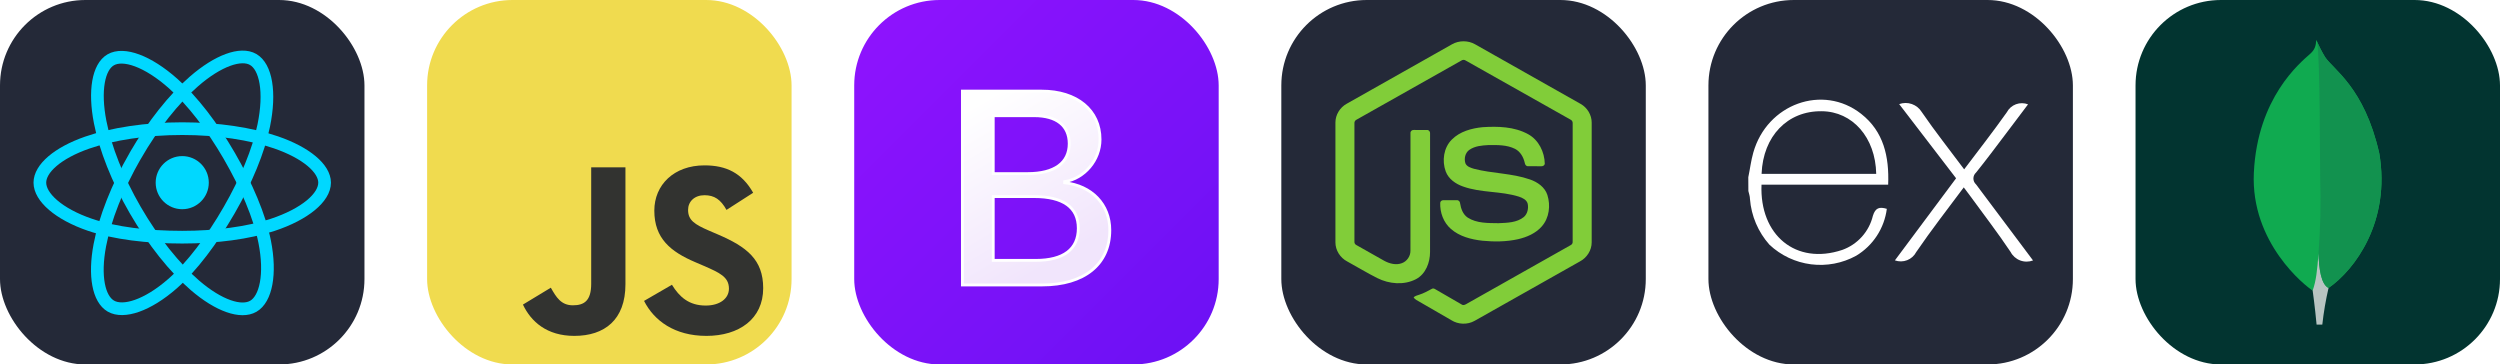 
  <svg width="329.25" height="48" viewBox="0 0 1756 256" fill="none" xmlns="http://www.w3.org/2000/svg" xmlns:xlink="http://www.w3.org/1999/xlink" version="1.1">
    
        <g transform="translate(0, 0)">
          <svg xmlns="http://www.w3.org/2000/svg" width="256" height="256" fill="none" viewBox="0 0 256 256"><rect width="256" height="256" fill="#242938" rx="60"/><path fill="#00D8FF" d="M128.001 146.951C138.305 146.951 146.657 138.598 146.657 128.295C146.657 117.992 138.305 109.639 128.001 109.639C117.698 109.639 109.345 117.992 109.345 128.295C109.345 138.598 117.698 146.951 128.001 146.951Z"/><path fill-rule="evenodd" stroke="#00D8FF" stroke-width="8.911" d="M128.002 90.363C153.05 90.363 176.319 93.957 193.864 99.998C215.003 107.275 228 118.306 228 128.295C228 138.704 214.226 150.423 191.525 157.944C174.363 163.63 151.779 166.598 128.002 166.598C103.624 166.598 80.539 163.812 63.183 157.881C41.225 150.376 28 138.506 28 128.295C28 118.387 40.41 107.441 61.252 100.175C78.862 94.035 102.705 90.363 127.998 90.363H128.002Z" clip-rule="evenodd"/><path fill-rule="evenodd" stroke="#00D8FF" stroke-width="8.911" d="M94.981 109.438C107.495 87.74 122.232 69.378 136.23 57.197C153.094 42.521 169.144 36.773 177.796 41.762C186.813 46.962 190.084 64.75 185.259 88.171C181.614 105.879 172.9 126.925 161.021 147.523C148.842 168.641 134.897 187.247 121.09 199.315C103.619 214.587 86.728 220.114 77.883 215.013C69.3 210.067 66.018 193.846 70.136 172.161C73.615 153.838 82.345 131.349 94.977 109.438L94.981 109.438Z" clip-rule="evenodd"/><path fill-rule="evenodd" stroke="#00D8FF" stroke-width="8.911" d="M95.012 147.578C82.463 125.904 73.919 103.962 70.353 85.752C66.06 63.811 69.095 47.035 77.74 42.032C86.749 36.816 103.792 42.866 121.674 58.744C135.194 70.748 149.077 88.805 160.99 109.383C173.204 130.481 182.358 151.856 185.919 169.844C190.425 192.608 186.778 210.001 177.941 215.116C169.367 220.08 153.676 214.825 136.945 200.427C122.809 188.263 107.685 169.468 95.012 147.578Z" clip-rule="evenodd"/></svg>
        </g>
         
        <g transform="translate(300, 0)">
          <svg width="256" height="256" viewBox="0 0 256 256" fill="none" xmlns="http://www.w3.org/2000/svg">
<rect width="256" height="256" rx="60" fill="#F0DB4F"/>
<path d="M67.312 213.932L86.903 202.076C90.682 208.777 94.12 214.447 102.367 214.447C110.272 214.447 115.256 211.355 115.256 199.327V117.529H139.314V199.667C139.314 224.584 124.708 235.926 103.398 235.926C84.153 235.926 72.982 225.959 67.311 213.93" fill="#323330"/>
<path d="M152.381 211.354L171.969 200.013C177.126 208.434 183.828 214.62 195.684 214.62C205.653 214.62 212.009 209.636 212.009 202.762C212.009 194.514 205.479 191.592 194.481 186.782L188.468 184.203C171.111 176.815 159.597 167.535 159.597 147.945C159.597 129.901 173.345 116.153 194.826 116.153C210.12 116.153 221.118 121.481 229.022 135.4L210.291 147.429C206.166 140.04 201.7 137.119 194.826 137.119C187.78 137.119 183.312 141.587 183.312 147.429C183.312 154.646 187.78 157.568 198.09 162.037L204.104 164.614C224.553 173.379 236.067 182.313 236.067 202.418C236.067 224.072 219.055 235.928 196.2 235.928C173.861 235.928 159.426 225.274 152.381 211.354" fill="#323330"/>
</svg>

        </g>
         
        <g transform="translate(600, 0)">
          <svg xmlns="http://www.w3.org/2000/svg" width="256" height="256" fill="none" viewBox="0 0 256 256"><rect width="256" height="256" fill="url(#paint0_linear_158_100)" rx="60"/><g filter="url(#filter0_d_158_100)"><path fill="url(#paint1_linear_158_100)" d="M131.97 196.157C161.646 196.157 179.529 181.626 179.529 157.66C179.529 139.543 166.77 126.428 147.823 124.351V123.597C161.743 121.332 172.666 108.405 172.666 93.969C172.666 73.399 156.427 60 131.68 60H76V196.157H131.97ZM97.653 77.267H126.46C142.12 77.267 151.013 84.25 151.013 96.894C151.013 110.387 140.67 117.935 121.917 117.935H97.653V77.267V77.267ZM97.653 178.89V134.071H126.266C146.76 134.071 157.393 141.619 157.393 156.339C157.393 171.058 147.05 178.89 127.523 178.89H97.653V178.89Z"/><path stroke="#fff" stroke-width="2" d="M131.97 196.157C161.646 196.157 179.529 181.626 179.529 157.66C179.529 139.543 166.77 126.428 147.823 124.351V123.597C161.743 121.332 172.666 108.405 172.666 93.969C172.666 73.399 156.427 60 131.68 60H76V196.157H131.97ZM97.653 77.267H126.46C142.12 77.267 151.013 84.25 151.013 96.894C151.013 110.387 140.67 117.935 121.917 117.935H97.653V77.267V77.267ZM97.653 178.89V134.071H126.266C146.76 134.071 157.393 141.619 157.393 156.339C157.393 171.058 147.05 178.89 127.523 178.89H97.653V178.89Z"/></g><defs><filter id="filter0_d_158_100" width="137.529" height="170.157" x="59" y="47" color-interpolation-filters="sRGB" filterUnits="userSpaceOnUse"><feFlood flood-opacity="0" result="BackgroundImageFix"/><feColorMatrix in="SourceAlpha" result="hardAlpha" type="matrix" values="0 0 0 0 0 0 0 0 0 0 0 0 0 0 0 0 0 0 127 0"/><feOffset dy="4"/><feGaussianBlur stdDeviation="8"/><feColorMatrix type="matrix" values="0 0 0 0 0 0 0 0 0 0 0 0 0 0 0 0 0 0 0.15 0"/><feBlend in2="BackgroundImageFix" mode="normal" result="effect1_dropShadow_158_100"/><feBlend in="SourceGraphic" in2="effect1_dropShadow_158_100" mode="normal" result="shape"/></filter><linearGradient id="paint0_linear_158_100" x1="0" x2="256" y1="0" y2="256" gradientUnits="userSpaceOnUse"><stop stop-color="#9013FE"/><stop offset="1" stop-color="#6B11F4"/></linearGradient><linearGradient id="paint1_linear_158_100" x1="85.793" x2="148.541" y1="68.962" y2="175.084" gradientUnits="userSpaceOnUse"><stop stop-color="#fff"/><stop offset="1" stop-color="#F1E5FC"/></linearGradient></defs></svg>
        </g>
         
        <g transform="translate(900, 0)">
          <svg xmlns="http://www.w3.org/2000/svg" width="256" height="256" fill="none" viewBox="0 0 256 256"><rect width="256" height="256" fill="#242938" rx="60"/><path fill="#81CD39" d="M119.878 31.116C124.797 28.301 131.203 28.288 136.117 31.116C160.839 45.086 185.569 59.033 210.287 73.011C214.937 75.63 218.046 80.804 217.999 86.161V170.206C218.034 175.785 214.617 181.083 209.712 183.642C185.071 197.535 160.442 211.444 135.805 225.337C130.786 228.207 124.251 227.986 119.387 224.88C112 220.598 104.6 216.336 97.212 212.058C95.702 211.158 94 210.442 92.934 208.978C93.877 207.708 95.562 207.55 96.931 206.995C100.014 206.014 102.847 204.44 105.679 202.913C106.396 202.423 107.27 202.611 107.957 203.049C114.274 206.671 120.536 210.399 126.874 213.986C128.226 214.767 129.595 213.73 130.751 213.086C154.931 199.419 179.141 185.805 203.318 172.134C204.214 171.703 204.709 170.752 204.636 169.771C204.653 142.046 204.64 114.317 204.645 86.592C204.747 85.478 204.103 84.455 203.096 83.999C178.541 70.17 153.997 56.321 129.446 42.488C128.575 41.889 127.426 41.888 126.554 42.484C102.002 56.321 77.464 70.183 52.912 84.011C51.909 84.468 51.236 85.475 51.355 86.592C51.36 114.317 51.355 142.046 51.355 169.775C51.268 170.756 51.801 171.687 52.691 172.109C59.242 175.824 65.802 179.513 72.358 183.216C76.052 185.203 80.586 186.385 84.656 184.862C88.246 183.574 90.763 179.909 90.695 176.097C90.729 148.534 90.678 120.967 90.72 93.408C90.631 92.184 91.791 91.173 92.981 91.288C96.129 91.267 99.281 91.246 102.429 91.297C103.743 91.267 104.647 92.585 104.485 93.817C104.472 121.555 104.519 149.293 104.464 177.03C104.472 184.423 101.435 192.467 94.597 196.084C86.174 200.447 75.762 199.522 67.44 195.338C60.236 191.742 53.36 187.498 46.284 183.646C41.366 181.101 37.966 175.782 38.001 170.207V86.161C37.949 80.693 41.182 75.425 45.976 72.844C70.613 58.941 95.246 45.026 119.878 31.116Z"/><path fill="#81CD39" d="M141.372 89.335C152.117 88.643 163.62 88.925 173.289 94.219C180.776 98.275 184.926 106.789 185.058 115.106C184.849 116.227 183.676 116.846 182.605 116.769C179.488 116.765 176.369 116.812 173.252 116.748C171.929 116.799 171.161 115.58 170.995 114.411C170.099 110.431 167.928 106.49 164.183 104.57C158.433 101.692 151.767 101.837 145.497 101.897C140.92 102.139 135.998 102.536 132.12 105.227C129.143 107.266 128.239 111.382 129.301 114.697C130.303 117.077 133.05 117.845 135.299 118.553C148.248 121.94 161.97 121.602 174.672 126.059C179.931 127.876 185.075 131.409 186.875 136.915C189.23 144.295 188.198 153.115 182.947 159.039C178.689 163.914 172.488 166.568 166.303 168.009C158.075 169.844 149.536 169.891 141.18 169.076C133.323 168.18 125.146 166.116 119.081 160.763C113.894 156.259 111.361 149.241 111.612 142.469C111.672 141.325 112.811 140.527 113.907 140.621C117.046 140.596 120.186 140.587 123.325 140.626C124.58 140.536 125.509 141.62 125.574 142.802C126.152 146.593 127.577 150.573 130.884 152.82C137.264 156.937 145.271 156.655 152.577 156.77C158.63 156.502 165.425 156.421 170.364 152.42C172.97 150.138 173.742 146.32 173.038 143.036C172.275 140.263 169.374 138.971 166.883 138.126C154.1 134.083 140.224 135.55 127.565 130.977C122.425 129.161 117.455 125.727 115.481 120.447C112.726 112.974 113.988 103.73 119.789 98.006C125.445 92.312 133.609 90.119 141.372 89.335V89.335"/></svg>
        </g>
         
        <g transform="translate(1200, 0)">
          <svg xmlns="http://www.w3.org/2000/svg" width="256" height="256" fill="none" viewBox="0 0 256 256"><rect width="256" height="256" fill="#242938" rx="60"/><path fill="#fff" d="M228 182.937C225.089 184.04 221.875 184.037 218.965 182.931C216.056 181.824 213.652 179.69 212.209 176.932C203.146 163.365 193.138 150.41 183.519 137.177L179.348 131.617C167.894 146.963 156.44 161.697 145.987 176.988C144.625 179.624 142.352 181.675 139.59 182.759C136.828 183.844 133.766 183.887 130.975 182.882L173.955 125.223L133.977 73.124C136.855 72.085 140.003 72.07 142.89 73.083C145.777 74.096 148.226 76.074 149.824 78.684C159.109 92.251 169.396 105.206 179.626 118.94C189.913 105.317 200.088 92.306 209.596 78.851C210.965 76.257 213.24 74.258 215.988 73.233C218.735 72.208 221.764 72.228 224.497 73.29L208.984 93.863C202.034 103.037 195.195 112.267 187.967 121.219C187.384 121.741 186.918 122.379 186.599 123.093C186.28 123.807 186.115 124.58 186.115 125.362C186.115 126.143 186.28 126.916 186.599 127.63C186.918 128.344 187.384 128.982 187.967 129.504C201.256 147.13 214.433 164.811 228 182.937V182.937Z"/><path fill="#fff" d="M28 124.5C29.168 118.94 29.89 112.879 31.503 107.208C41.122 73.013 80.321 58.779 107.288 79.963C123.079 92.362 127.027 109.933 126.249 129.727H37.285C35.84 165.09 61.361 186.441 93.999 175.543C99.294 173.649 104.033 170.467 107.79 166.283C111.547 162.099 114.202 157.045 115.517 151.578C117.241 146.018 120.021 145.073 125.303 146.685C124.433 153.454 122.04 159.938 118.303 165.649C114.567 171.36 109.584 176.149 103.73 179.657C94.057 184.947 82.96 187.042 72.025 185.644C61.089 184.246 50.876 179.426 42.846 171.873C34.901 162.94 30.097 151.654 29.168 139.735C29.168 137.845 28.445 135.954 28.056 134.175C28.018 130.876 28 127.651 28 124.5ZM37.397 122.109H117.853C117.352 96.477 101.172 78.295 79.599 78.128C55.578 77.795 38.398 95.587 37.341 121.998L37.397 122.109Z"/></svg>
        </g>
         
        <g transform="translate(1500, 0)">
          <svg xmlns="http://www.w3.org/2000/svg" width="256" height="256" fill="none" viewBox="0 0 256 256"><rect width="256" height="256" fill="#023430" rx="60"/><path fill="#10AA50" d="M171.173 107.591C160.636 61.11 138.676 48.736 133.074 39.989C130.764 36.135 128.717 32.13 126.949 28C126.653 32.129 126.109 34.731 122.599 37.862C115.552 44.145 85.622 68.535 83.103 121.348C80.756 170.59 119.303 200.953 124.395 204.092C128.311 206.019 133.08 204.133 135.407 202.364C153.988 189.612 179.376 155.614 171.193 107.591"/><path fill="#B8C4C2" d="M128.545 177.871C127.575 190.059 126.88 197.141 124.416 204.106C124.416 204.106 126.033 215.709 127.169 228H131.188C132.147 219.345 133.61 210.753 135.572 202.268C130.369 199.708 128.745 188.566 128.545 177.871Z"/><path fill="#12924F" d="M135.565 202.275C130.307 199.846 128.786 188.469 128.552 177.871C129.852 160.388 130.231 142.849 129.688 125.326C129.412 116.132 129.818 40.168 127.423 29.046C129.062 32.813 130.949 36.466 133.074 39.982C138.676 48.736 160.643 61.11 171.173 107.591C179.376 155.532 154.126 189.44 135.565 202.275Z"/></svg>
        </g>
        
  </svg>
  
